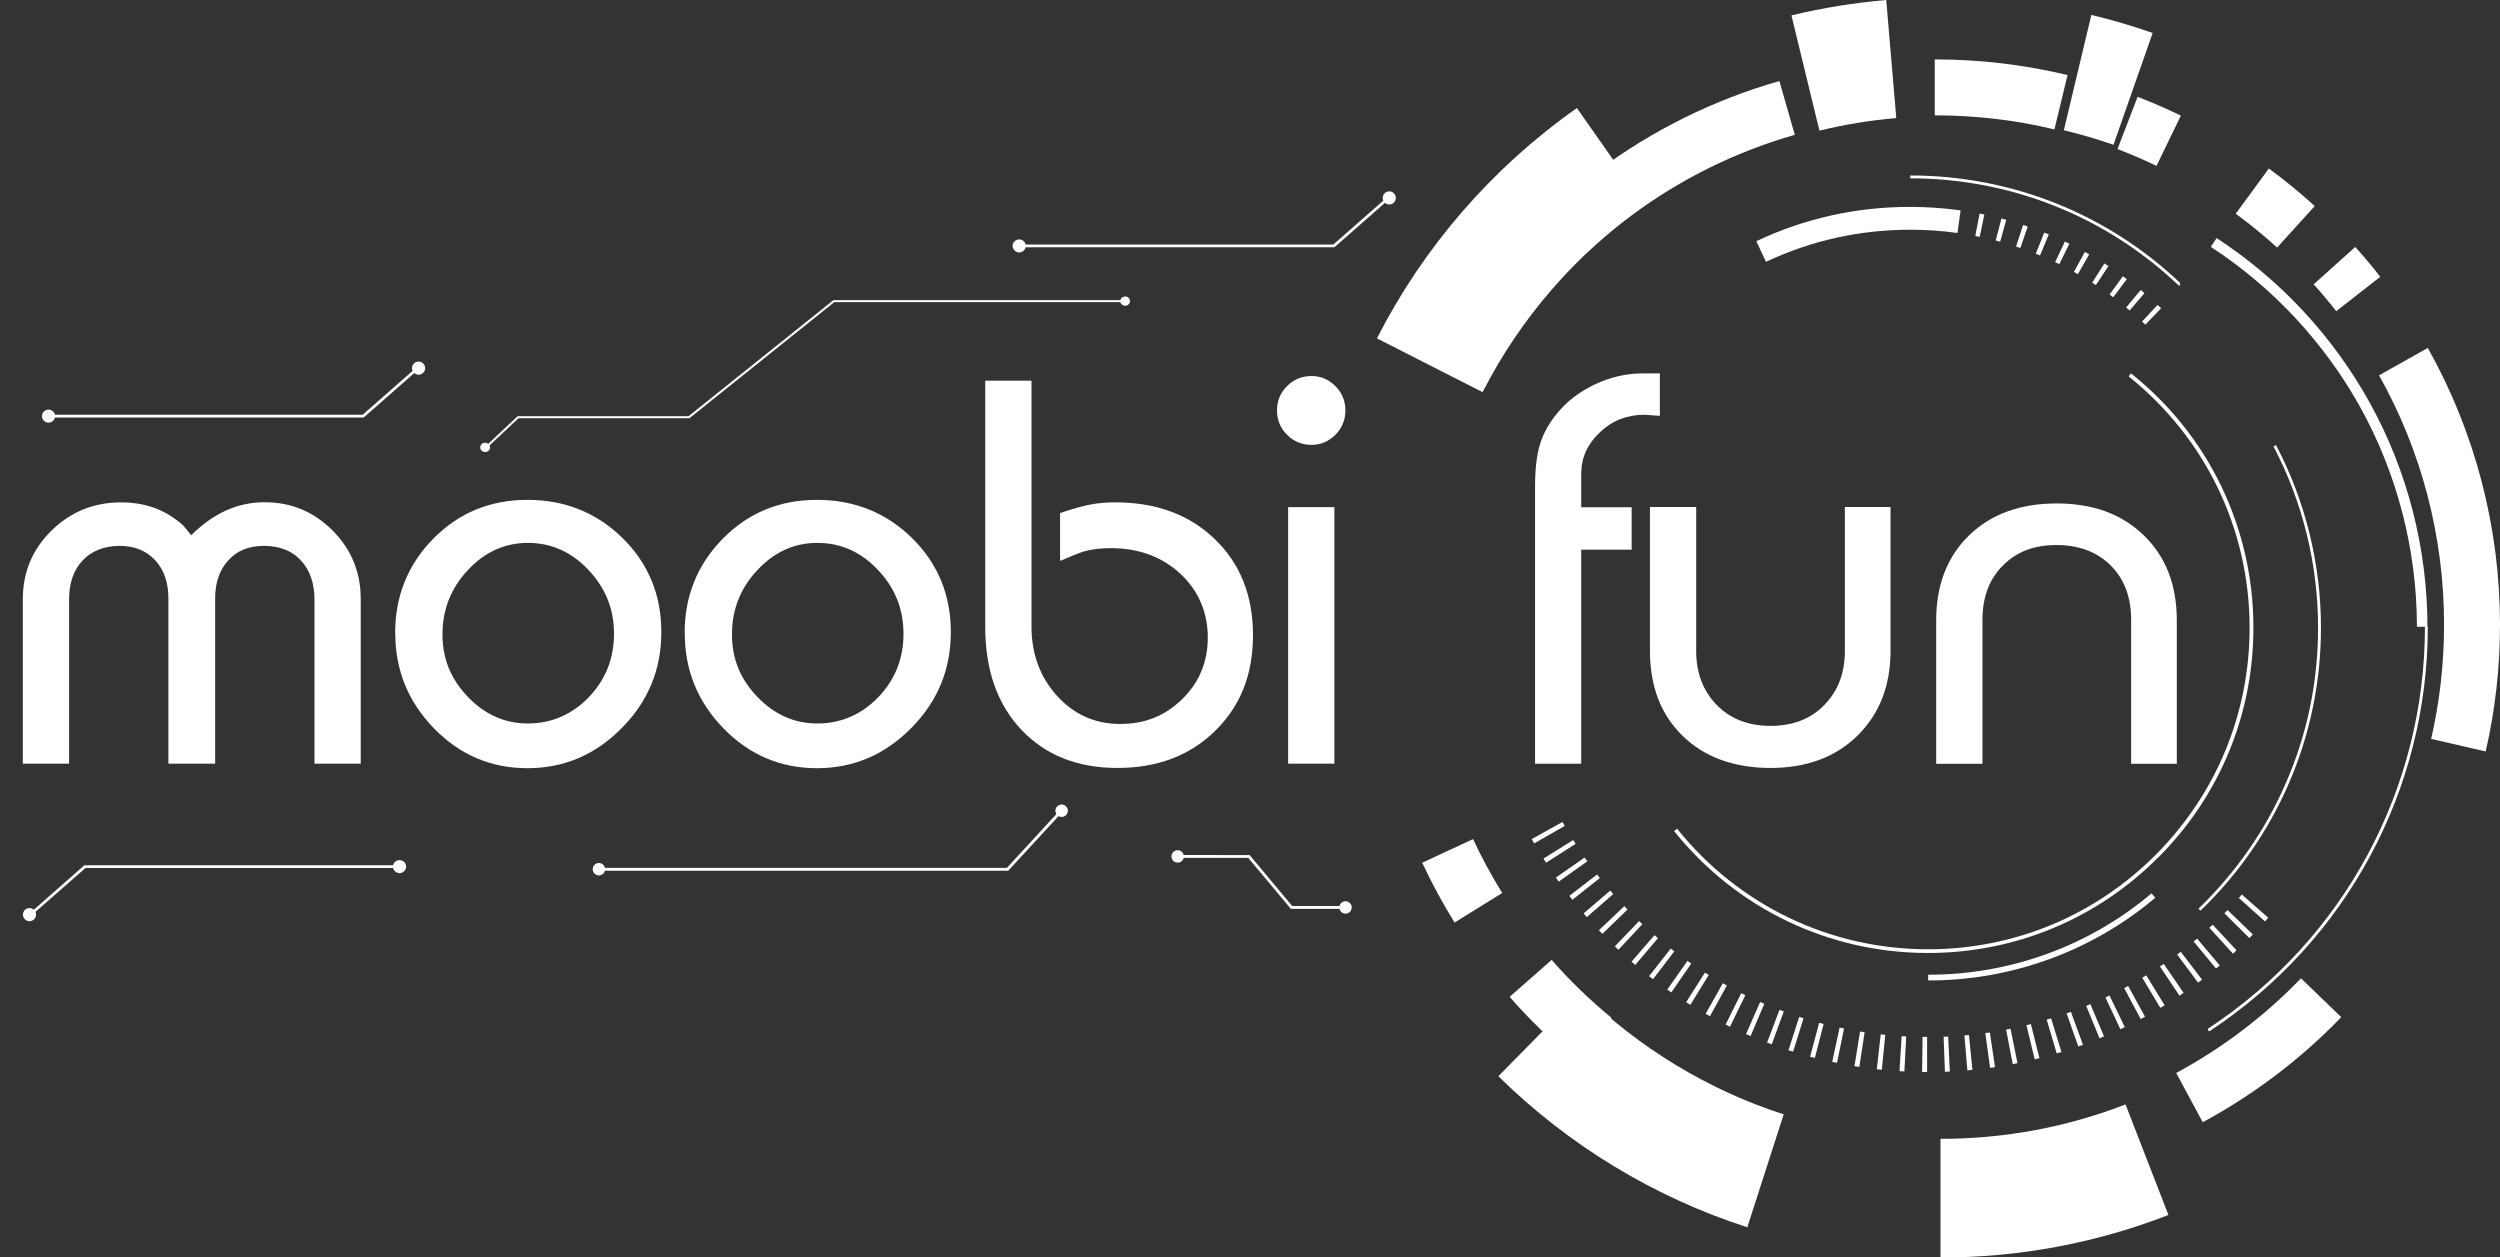 <?xml version="1.0" encoding="UTF-8"?>
<svg id="Layer_1" data-name="Layer 1" xmlns="http://www.w3.org/2000/svg" viewBox="0 0 209.16 105.2">
  <rect x="0" y="0" width="209.16" height="105.2" fill="#333333" stroke="none"/>
  <defs>
    <style>
      .cls-1 {
        fill: #fff;
      }
    </style>
  </defs>
  <path class="cls-1" d="m124.04,32.81l-8.84-4.5c3.9-7.66,9.68-14.32,16.73-19.27l5.7,8.12c-5.72,4.02-10.42,9.43-13.59,15.65Z"/>
  <path class="cls-1" d="m146.19,102.68c-7.78-2.5-14.98-6.87-20.83-12.64l6.96-7.07c4.75,4.68,10.6,8.23,16.91,10.26l-3.04,9.44Z"/>
  <path class="cls-1" d="m162.35,105.2v-9.92c5.34,0,10.55-.97,15.48-2.88l3.59,9.25c-6.08,2.36-12.49,3.56-19.07,3.56Z"/>
  <path class="cls-1" d="m176.83,12.12c-1.36-.48-2.76-.89-4.16-1.22l2.3-9.65c1.73.41,3.45.92,5.13,1.51l-3.28,9.36Z"/>
  <path class="cls-1" d="m152.22,10.93l-2.34-9.64c2.59-.63,5.26-1.06,7.93-1.29l.84,9.88c-2.17.18-4.33.54-6.43,1.05Z"/>
  <path class="cls-1" d="m183.93,76.02l.17.17c3.15-3.03,5.63-6.6,7.37-10.59,1.8-4.14,2.71-8.54,2.71-13.09,0-5.32-1.3-10.6-3.76-15.27l-.21.11c2.44,4.64,3.73,9.88,3.73,15.16,0,4.51-.9,8.89-2.69,12.99-1.72,3.97-4.19,7.5-7.31,10.52Z"/>
  <path class="cls-1" d="m159.82,14.68v.24c8.38,0,16.35,3.17,22.43,8.94.02.02.05.03.08.03.03,0,.06-.01.09-.04h.01s-.09-.09-.09-.09l.07-.08c-6.13-5.81-14.15-9-22.59-9Z"/>
  <path class="cls-1" d="m184.96,20.65c5.19,3.38,9.52,8.03,12.52,13.44,3.09,5.58,4.73,11.93,4.73,18.35h.67c0,13.56-6.77,26.12-18.11,33.6-.05.03-.07.09-.05.14.02.05.06.08.11.08,0,0,.01,0,.02,0l.1-.02v-.03c11.37-7.52,18.17-20.14,18.17-33.76h-.03c0-6.57-1.67-13.06-4.84-18.78-3.07-5.54-7.49-10.29-12.8-13.75l-.48.73Z"/>
  <g>
    <path class="cls-1" d="m132.8,72.05c-.07-.1-.15-.21-.22-.31l-2.41,1.68c.08.11.16.23.24.34l2.39-1.7Z"/>
    <path class="cls-1" d="m146.02,83.26c-.11-.06-.23-.11-.34-.17l-1.31,2.63c.12.06.25.12.37.18l1.28-2.64Z"/>
    <path class="cls-1" d="m131.82,70.6c-.07-.11-.14-.21-.2-.32l-2.49,1.55c.07.12.15.23.22.35l2.47-1.58Z"/>
    <path class="cls-1" d="m136.16,76.09c-.09-.09-.18-.18-.26-.28l-2.13,2.02c.09.1.19.2.29.3l2.11-2.04Z"/>
    <path class="cls-1" d="m138.71,78.49c-.1-.08-.19-.16-.29-.25l-1.92,2.22c.1.09.21.18.31.27l1.9-2.24Z"/>
    <path class="cls-1" d="m141.49,80.61c-.1-.07-.21-.14-.31-.22l-1.69,2.4c.11.08.22.16.34.24l1.67-2.42Z"/>
    <path class="cls-1" d="m142.96,81.57c-.11-.07-.22-.13-.32-.2l-1.57,2.48c.12.07.23.15.35.22l1.54-2.5Z"/>
    <path class="cls-1" d="m137.41,77.32c-.09-.09-.18-.17-.28-.26l-2.03,2.12c.1.1.2.19.3.28l2.01-2.14Z"/>
    <path class="cls-1" d="m133.85,73.46c-.08-.1-.16-.2-.23-.3l-2.32,1.79c.08.11.17.22.25.33l2.3-1.82Z"/>
    <path class="cls-1" d="m134.97,74.8c-.08-.1-.17-.19-.25-.29l-2.23,1.91c.09.1.18.21.27.31l2.21-1.93Z"/>
    <path class="cls-1" d="m140.08,79.59c-.1-.08-.2-.15-.3-.23l-1.81,2.31c.11.08.22.17.33.25l1.78-2.33Z"/>
    <path class="cls-1" d="m144.47,82.45c-.11-.06-.22-.12-.33-.19l-1.44,2.56c.12.07.24.13.36.2l1.42-2.57Z"/>
    <path class="cls-1" d="m161.23,89.69v-2.94c-.12,0-.25,0-.38,0l-.04,2.94c.14,0,.27,0,.41,0Z"/>
    <path class="cls-1" d="m168.38,89.03c.14-.03.27-.05.41-.08l-.58-2.88c-.12.03-.25.05-.37.07l.55,2.88Z"/>
    <path class="cls-1" d="m162.72,89.67c.14,0,.28-.01.41-.02l-.14-2.93c-.13,0-.25.01-.38.02l.11,2.93Z"/>
    <path class="cls-1" d="m170.23,88.63c.13-.03.27-.07.4-.1l-.72-2.85c-.12.03-.25.06-.37.09l.69,2.85Z"/>
    <path class="cls-1" d="m166.5,89.34c.14-.02.27-.04.41-.06l-.43-2.9c-.13.02-.25.04-.38.05l.4,2.91Z"/>
    <path class="cls-1" d="m175.65,86.87c.13-.05.25-.11.38-.16l-1.14-2.7c-.12.05-.23.1-.35.15l1.12,2.72Z"/>
    <path class="cls-1" d="m173.88,87.55c.13-.05.26-.09.39-.14l-1.01-2.76c-.12.04-.24.09-.36.13l.98,2.77Z"/>
    <path class="cls-1" d="m171.24,85.32l.83,2.81c.13-.04.26-.08.4-.12l-.87-2.81c-.12.04-.24.07-.37.11Z"/>
    <path class="cls-1" d="m151.84,88.51l.73-2.84c-.12-.03-.24-.06-.37-.1l-.76,2.84c.13.04.26.07.4.1Z"/>
    <path class="cls-1" d="m150.02,87.99l.87-2.8c-.12-.04-.24-.08-.36-.11l-.9,2.79c.13.04.26.08.39.12Z"/>
    <path class="cls-1" d="m128.36,70.56l2.55-1.46c-.06-.11-.13-.22-.19-.33l-2.57,1.43c.07.12.13.24.2.36Z"/>
    <path class="cls-1" d="m148.23,87.38l1.01-2.76c-.12-.04-.24-.09-.36-.13l-1.04,2.74c.13.05.26.1.39.14Z"/>
    <path class="cls-1" d="m146.46,86.68l1.15-2.7c-.12-.05-.23-.1-.35-.15l-1.18,2.69c.13.06.25.11.38.16Z"/>
    <path class="cls-1" d="m157.44,89.5l.29-2.92c-.13-.01-.25-.03-.38-.04l-.33,2.92c.14.02.27.03.41.04Z"/>
    <path class="cls-1" d="m153.69,88.93l.59-2.88c-.12-.03-.25-.05-.37-.08l-.62,2.87c.13.03.27.06.4.08Z"/>
    <path class="cls-1" d="m159.33,89.64l.15-2.93c-.13,0-.25-.01-.38-.02l-.18,2.93c.14,0,.27.02.41.02Z"/>
    <path class="cls-1" d="m155.56,89.26l.44-2.9c-.13-.02-.25-.04-.38-.06l-.47,2.9c.14.02.27.04.41.06Z"/>
    <path class="cls-1" d="m164.61,89.55c.14-.01.27-.02.41-.04l-.29-2.92c-.13.01-.25.02-.38.04l.25,2.93Z"/>
    <path class="cls-1" d="m179.46,85.06l-1.41-2.57c-.11.06-.22.12-.33.18l1.38,2.59c.12-.06.24-.13.36-.2Z"/>
    <path class="cls-1" d="m188.48,78.18l-2.11-2.04c-.09.09-.18.18-.27.27l2.09,2.07c.1-.1.19-.2.29-.29Z"/>
    <path class="cls-1" d="m181.1,84.1l-1.54-2.5c-.11.07-.22.13-.33.2l1.51,2.52c.12-.07.24-.14.35-.21Z"/>
    <path class="cls-1" d="m189.77,76.78l-2.21-1.94c-.08.1-.17.19-.25.29l2.19,1.96c.09-.1.18-.21.27-.31Z"/>
    <path class="cls-1" d="m177.77,85.93l-1.28-2.64c-.11.06-.23.11-.34.16l1.25,2.66c.12-.06.25-.12.37-.18Z"/>
    <path class="cls-1" d="m185.71,80.77l-1.89-2.24c-.1.08-.19.16-.29.24l1.87,2.26c.11-.09.21-.18.32-.26Z"/>
    <path class="cls-1" d="m182.69,83.07l-1.66-2.42c-.1.07-.21.14-.32.21l1.63,2.44c.11-.08.23-.15.34-.23Z"/>
    <path class="cls-1" d="m184.84,77.62l1.98,2.17c.1-.09.2-.19.3-.28l-2-2.15c-.09.09-.19.17-.28.26Z"/>
    <path class="cls-1" d="m184.23,81.96l-1.78-2.33c-.1.08-.2.15-.3.23l1.75,2.35c.11-.08.22-.17.33-.25Z"/>
  </g>
  <path class="cls-1" d="m180.01,74.74c-2.56,2.16-5.44,3.84-8.57,5-3.23,1.2-6.64,1.81-10.12,1.81v.48c3.54,0,7-.62,10.29-1.84,3.18-1.18,6.11-2.89,8.71-5.08l-.31-.36Z"/>
  <g>
    <path class="cls-1" d="m169.03,20.75l.62-1.8c-.13-.04-.26-.09-.39-.13l-.59,1.81c.12.04.24.08.36.12Z"/>
    <path class="cls-1" d="m167.34,20.23l.51-1.84c-.13-.04-.26-.07-.4-.11l-.48,1.84c.12.03.25.07.37.1Z"/>
    <path class="cls-1" d="m175.35,23.85l1.05-1.59c-.11-.08-.23-.15-.34-.22l-1.02,1.61c.11.07.22.14.32.21Z"/>
    <path class="cls-1" d="m173.85,22.93l.94-1.65c-.12-.07-.24-.13-.36-.2l-.92,1.67c.11.06.22.12.33.19Z"/>
    <path class="cls-1" d="m170.68,21.37l.73-1.76c-.13-.05-.25-.1-.38-.15l-.71,1.77c.12.05.24.1.36.14Z"/>
    <path class="cls-1" d="m172.29,22.1l.84-1.71c-.12-.06-.25-.12-.37-.18l-.82,1.72c.12.05.23.11.35.17Z"/>
    <path class="cls-1" d="m179.41,24.52c-.1-.09-.21-.18-.31-.26l-1.22,1.47c.1.08.2.16.29.25l1.24-1.45Z"/>
    <path class="cls-1" d="m180.81,25.79c-.1-.09-.2-.19-.3-.28l-1.3,1.39c.09.09.19.18.28.26l1.32-1.37Z"/>
    <path class="cls-1" d="m165.63,19.81l.39-1.86c-.13-.03-.27-.05-.4-.08l-.36,1.87c.13.02.25.05.38.08Z"/>
    <path class="cls-1" d="m176.49,24.64c.1.08.21.15.31.23l1.14-1.52c-.11-.08-.22-.16-.33-.24l-1.12,1.54Z"/>
  </g>
  <path class="cls-1" d="m147.76,21.9c3.78-1.78,7.84-2.68,12.05-2.68,1.33,0,2.66.09,3.96.27l.26-1.89c-1.39-.19-2.81-.29-4.23-.29-4.5,0-8.83.96-12.86,2.87l.81,1.72Z"/>
  <path class="cls-1" d="m180.56,71.75c5.14-5.14,7.97-11.97,7.97-19.24,0-8.32-3.73-16.08-10.24-21.27l-.2.25c6.43,5.14,10.12,12.8,10.12,21.03,0,7.18-2.8,13.94-7.88,19.02-5.08,5.08-11.83,7.88-19.02,7.88-8.2,0-15.86-3.68-21-10.09l-.25.2c5.2,6.48,12.94,10.2,21.24,10.2,7.27,0,14.1-2.83,19.24-7.97Z"/>
  <g>
    <path class="cls-1" d="m108,76.04h4.07c.05.23.26.4.5.4.28,0,.52-.23.52-.52s-.23-.52-.52-.52c-.24,0-.45.16-.5.4h-3.96l-3.56-4.26h-.01s-5.51-.01-5.51-.01c-.05-.23-.26-.4-.5-.4-.28,0-.52.23-.52.52s.23.52.52.52c.24,0,.45-.16.5-.4h5.4l3.56,4.26h.01Z"/>
    <path class="cls-1" d="m50.11,73.24c.24,0,.44-.16.5-.39h33.74l4.21-4.57c.08.05.17.07.26.07.28,0,.52-.23.52-.52s-.23-.52-.52-.52-.52.23-.52.52c0,.1.03.19.08.28l-4.14,4.5h-33.63c-.05-.23-.26-.41-.5-.41-.28,0-.52.23-.52.52s.23.52.52.52Z"/>
    <path class="cls-1" d="m94.13,24.8c.23,0,.41.17.41.39s-.18.39-.41.39c-.19,0-.36-.13-.4-.3h-23.93l-12.12,9.71h-14.3l-2.42,2.27c.03.05.04.11.04.17,0,.21-.18.39-.41.39s-.41-.17-.41-.39.18-.39.41-.39c.09,0,.18.03.26.09l2.46-2.31h14.3l12.12-9.71h24c.04-.17.21-.3.4-.3Z"/>
    <path class="cls-1" d="m84.72,20.57c0,.3.25.55.55.55.26,0,.48-.18.54-.43h25.83l4.23-3.72c.1.09.23.14.36.14.31,0,.55-.25.55-.55s-.25-.55-.55-.55-.55.25-.55.55c0,.08.02.15.05.23l-4.18,3.67h-25.74c-.06-.25-.28-.43-.54-.43-.3,0-.55.25-.55.55Z"/>
    <path class="cls-1" d="m3.51,34.81c0,.3.25.55.55.55.26,0,.48-.18.54-.43h25.83l4.23-3.72c.1.09.23.14.36.14.31,0,.55-.25.55-.55s-.25-.55-.55-.55-.55.25-.55.55c0,.08.02.15.05.23l-4.18,3.67H4.6c-.06-.25-.28-.43-.54-.43-.3,0-.55.25-.55.55Z"/>
    <path class="cls-1" d="m33.98,72.51c0-.3-.25-.55-.55-.55-.26,0-.48.18-.54.43H7.06l-4.23,3.72c-.1-.09-.23-.14-.36-.14-.31,0-.55.25-.55.55s.25.55.55.55.55-.25.55-.55c0-.08-.02-.15-.05-.23l4.18-3.67h25.74c.06.25.28.43.54.43.3,0,.55-.25.55-.55Z"/>
  </g>
  <g>
    <path class="cls-1" d="m126.07,29.16l-3.93-2.54c6.24-9.65,15.73-16.7,26.73-19.84l1.29,4.5c-9.91,2.83-18.47,9.18-24.09,17.88Z"/>
    <path class="cls-1" d="m121.7,77.19c-1-1.61-1.91-3.29-2.71-5.01l4.25-1.98c.72,1.54,1.54,3.06,2.44,4.51l-3.98,2.47Z"/>
    <path class="cls-1" d="m131.83,88.76c-1.98-1.63-3.84-3.43-5.53-5.36l3.52-3.09c1.52,1.74,3.2,3.37,4.99,4.83l-2.98,3.61Z"/>
    <path class="cls-1" d="m184.29,93.89l-2.22-4.12c3.87-2.09,7.38-4.75,10.44-7.92l3.37,3.25c-3.4,3.52-7.3,6.47-11.59,8.79Z"/>
    <path class="cls-1" d="m207.96,62.87l-4.56-1.05c.72-3.12,1.08-6.34,1.08-9.58,0-7.31-1.88-14.51-5.44-20.84l4.08-2.29c3.95,7.03,6.04,15.03,6.04,23.14,0,3.59-.4,7.16-1.2,10.63Z"/>
    <path class="cls-1" d="m195.46,26.04c-.6-.77-1.23-1.53-1.89-2.25l3.48-3.13c.72.8,1.43,1.64,2.09,2.5l-3.69,2.88Z"/>
    <path class="cls-1" d="m190.51,20.71c-1.1-1-2.26-1.95-3.46-2.83l2.77-3.78c1.33.97,2.62,2.03,3.84,3.14l-3.15,3.47Z"/>
    <path class="cls-1" d="m180.42,13.88c-1.06-.51-2.16-.99-3.26-1.41l1.68-4.37c1.22.47,2.44,1,3.62,1.57l-2.04,4.21Z"/>
    <path class="cls-1" d="m171.89,10.83c-3.26-.79-6.63-1.18-10.02-1.18v-4.68c3.76,0,7.49.44,11.11,1.31l-1.1,4.55Z"/>
  </g>
  <g>
    <path class="cls-1" d="m1.91,63.9v-13.78c0-2.25.8-4.16,2.4-5.73,1.6-1.57,3.54-2.36,5.82-2.36,1.87,0,3.47.53,4.8,1.6.21.15.37.3.49.44.24.3.43.53.58.71,1.84-1.84,3.88-2.76,6.13-2.76s4.12.79,5.69,2.36,2.36,3.48,2.36,5.73v13.78h-3.87v-13.73c0-1.36-.38-2.45-1.13-3.27-.75-.81-1.79-1.22-3.09-1.22s-2.24.4-2.98,1.2c-.74.8-1.11,1.87-1.11,3.2v13.82h-3.91v-13.82c0-1.33-.37-2.4-1.11-3.2-.74-.8-1.73-1.2-2.98-1.2s-2.33.41-3.09,1.22c-.76.82-1.13,1.9-1.13,3.27v13.73H1.91Z"/>
    <path class="cls-1" d="m33.06,52.97c0-3.11,1.07-5.75,3.2-7.91,2.13-2.16,4.75-3.24,7.87-3.24s5.79,1.07,7.96,3.2c2.16,2.13,3.24,4.75,3.24,7.87s-1.1,5.79-3.31,8.02c-2.21,2.24-4.84,3.36-7.89,3.36s-5.66-1.11-7.82-3.33-3.24-4.87-3.24-7.96Zm11.11-7.55c-1.93,0-3.6.75-5.02,2.27-1.42,1.51-2.13,3.3-2.13,5.38s.71,3.76,2.13,5.24,3.1,2.22,5.02,2.22,3.68-.73,5.09-2.2c1.41-1.47,2.11-3.24,2.11-5.31s-.71-3.82-2.13-5.33c-1.42-1.51-3.11-2.27-5.07-2.27Z"/>
    <path class="cls-1" d="m57.28,52.97c0-3.11,1.07-5.75,3.2-7.91,2.13-2.16,4.75-3.24,7.87-3.24s5.79,1.07,7.96,3.2c2.16,2.13,3.24,4.75,3.24,7.87s-1.1,5.79-3.31,8.02c-2.21,2.24-4.84,3.36-7.89,3.36s-5.66-1.11-7.82-3.33-3.24-4.87-3.24-7.96Zm11.11-7.55c-1.93,0-3.6.75-5.02,2.27-1.42,1.51-2.13,3.3-2.13,5.38s.71,3.76,2.13,5.24,3.1,2.22,5.02,2.22,3.68-.73,5.09-2.2c1.41-1.47,2.11-3.24,2.11-5.31s-.71-3.82-2.13-5.33c-1.42-1.51-3.11-2.27-5.07-2.27Z"/>
    <path class="cls-1" d="m88.7,42.92c1.07-.36,1.91-.59,2.53-.71.62-.12,1.32-.18,2.09-.18,3.41,0,6.18,1.02,8.31,3.07,2.13,2.04,3.2,4.73,3.2,8.04s-1.05,5.93-3.16,8c-2.1,2.07-4.83,3.11-8.18,3.11s-6.03-1.07-8.04-3.2c-2.01-2.13-3.02-4.99-3.02-8.58v-20.62h3.87v20.58c0,2.28.71,4.21,2.13,5.78,1.42,1.57,3.18,2.36,5.29,2.36s3.78-.7,5.2-2.09c1.42-1.39,2.13-3.11,2.13-5.16s-.77-3.91-2.31-5.33c-1.54-1.42-3.48-2.13-5.82-2.13-.89,0-1.67.1-2.36.31-.27.09-.89.34-1.87.76v-4Z"/>
    <path class="cls-1" d="m106.84,34.34c0-.8.28-1.48.84-2.04s1.25-.84,2.04-.84,1.44.28,2,.84c.56.56.84,1.24.84,2.04s-.28,1.48-.84,2.04c-.56.56-1.23.84-2,.84s-1.48-.28-2.04-.84-.84-1.25-.84-2.04Zm.93,29.55v-21.46h3.87v21.46h-3.87Z"/>
    <path class="cls-1" d="m128.43,63.9v-23.2c0-1.42.13-2.58.4-3.49.27-.9.73-1.75,1.38-2.55.83-1.04,1.9-1.87,3.2-2.49,1.3-.62,2.65-.93,4.04-.93h1.42v3.55l-1.29-.09c-1.45,0-2.7.49-3.73,1.47-1.04.98-1.56,2.13-1.56,3.47v2.8h4.22v3.55h-4.22v17.91h-3.87Z"/>
    <path class="cls-1" d="m158.17,42.43v12c0,2.93-.92,5.3-2.76,7.11-1.84,1.81-4.27,2.71-7.29,2.71s-5.5-.89-7.33-2.67c-1.84-1.78-2.75-4.16-2.75-7.16v-12h3.87v12.04c0,1.84.57,3.34,1.71,4.51,1.14,1.17,2.64,1.76,4.51,1.76s3.37-.58,4.51-1.76c1.14-1.17,1.71-2.67,1.71-4.51v-12.04h3.82Z"/>
    <path class="cls-1" d="m161.99,63.9v-12c0-2.96.92-5.33,2.75-7.11,1.84-1.78,4.28-2.67,7.33-2.67s5.45.89,7.29,2.67c1.84,1.78,2.76,4.15,2.76,7.11v12h-3.82v-12.04c0-1.9-.57-3.41-1.71-4.55s-2.66-1.71-4.55-1.71-3.33.57-4.47,1.71-1.71,2.66-1.71,4.55v12.04h-3.87Z"/>
  </g>
</svg>